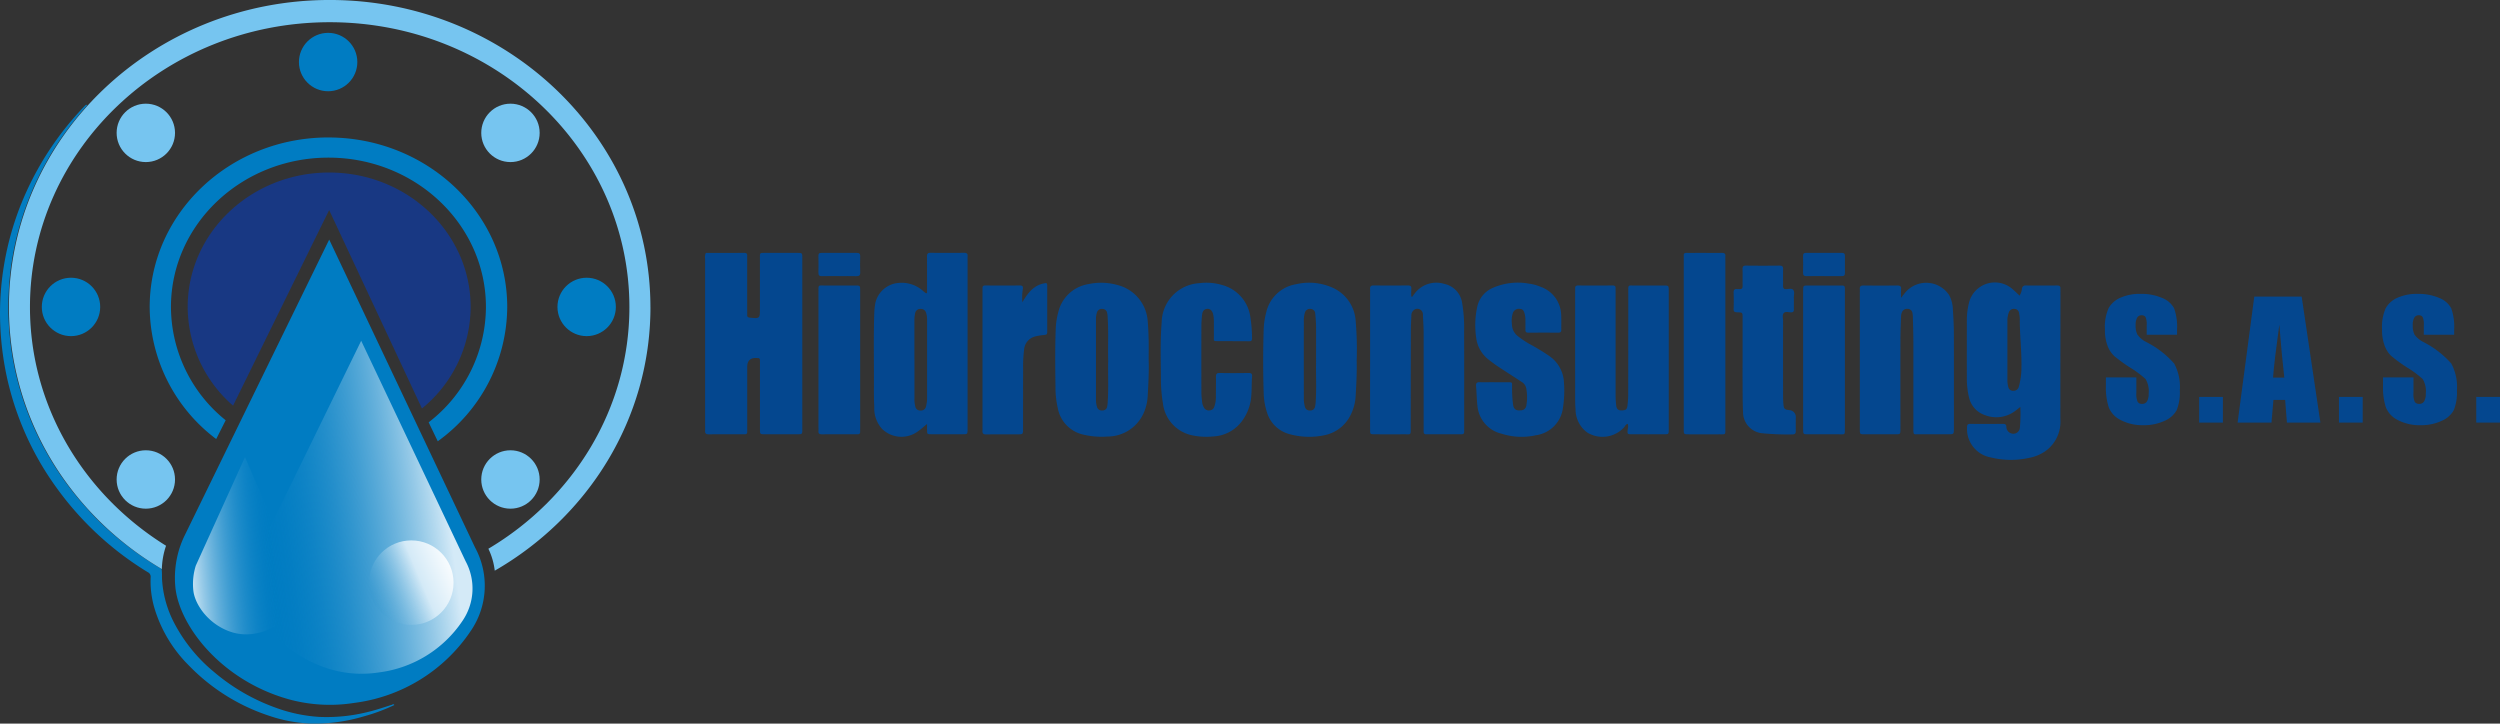 <svg xmlns="http://www.w3.org/2000/svg" xmlns:xlink="http://www.w3.org/1999/xlink" width="344.799" height="99.8" viewBox="0 0 344.799 99.8">
  <rect x="0" y="0" width="344.799" height="99.8" fill="#333333" stroke="none"/>
  <defs>
    <linearGradient id="linear-gradient" x1="-0.059" y1="0.58" x2="0.916" y2="0.446" gradientUnits="objectBoundingBox">
      <stop offset="0" stop-color="#d4eaf7"/>
      <stop offset="0.83" stop-color="#007cc2" stop-opacity="0"/>
    </linearGradient>
    <linearGradient id="linear-gradient-2" x1="0.874" y1="0.434" x2="-0.06" y2="0.617" gradientUnits="objectBoundingBox">
      <stop offset="0" stop-color="#d4eaf7"/>
      <stop offset="0.88" stop-color="#007cc2" stop-opacity="0"/>
    </linearGradient>
    <linearGradient id="linear-gradient-3" x1="1.239" y1="0.185" x2="-0.474" y2="0.914" gradientUnits="objectBoundingBox">
      <stop offset="0.12" stop-color="#fff"/>
      <stop offset="0.37" stop-color="#d4eaf7"/>
      <stop offset="0.81" stop-color="#007cc2" stop-opacity="0"/>
    </linearGradient>
  </defs>
  <g id="logo-hidroconsulting" transform="translate(-223.688 -363.13)">
    <g id="Grupo_2225" data-name="Grupo 2225" transform="translate(320.928 397.999)">
      <g id="Grupo_2224" data-name="Grupo 2224">
        <path id="Trazado_50156" data-name="Trazado 50156" d="M663.553,520.856c1.749,0,3.525.009,5.3-.007.482,0,.4.307.4.586q0,3.7,0,7.408c0,.186.009.371,0,.557-.011.265.1.36.372.387,1.386.13,1.386.137,1.386-1.278v-6.93c0-.745-.062-.725.745-.725h4.38c.716,0,.719.007.721.745v17.365q0,3.108,0,6.214c0,.683-.009.688-.7.69q-2.229.007-4.46,0c-.674,0-.681-.009-.681-.712q0-4.5,0-9c0-.186,0-.371-.007-.557a.225.225,0,0,0-.248-.239,1.273,1.273,0,0,1-.159-.007q-1.344-.1-1.342,1.238v8.365c0,.186-.009.371,0,.557.009.281-.139.376-.4.356-.08-.007-.159,0-.239,0-1.539,0-3.08-.013-4.619.009-.413.007-.588-.119-.551-.54.022-.237,0-.477,0-.716q0-11.51,0-23.021a1.219,1.219,0,0,1,.106-.747Z" transform="translate(-663.443 -520.843)" fill="#04478f"/>
        <path id="Trazado_50157" data-name="Trazado 50157" d="M1457.826,556.51c-.347.27-.528.42-.721.559a4.306,4.306,0,0,1-4.08.595,3.342,3.342,0,0,1-2.273-2.457,11.156,11.156,0,0,1-.3-2.837c-.009-2.574,0-5.148,0-7.722a9.771,9.771,0,0,1,.261-2.364,3.681,3.681,0,0,1,6.16-1.915c.279.241.542.5.851.789a2.266,2.266,0,0,0,.325-.979.483.483,0,0,1,.552-.42q2.15.016,4.3,0c.345,0,.491.124.458.464a3.01,3.01,0,0,0,0,.318c0,5.891-.017,11.784-.009,17.674a4.97,4.97,0,0,1-2.147,4.447,5.915,5.915,0,0,1-2.2.88,11.616,11.616,0,0,1-5.276-.075,3.984,3.984,0,0,1-3.248-4.146c0-.332.064-.478.427-.476,1.513.013,3.025.009,4.538,0,.278,0,.433.069.462.387a.931.931,0,0,0,.641.916.9.9,0,0,0,1.219-.8,20.834,20.834,0,0,0,.062-2.844Zm-1.782-7.795c0,1.327,0,2.651,0,3.978a3.572,3.572,0,0,0,.133,1.1.651.651,0,0,0,.723.484.722.722,0,0,0,.73-.606,9.626,9.626,0,0,0,.347-2.512c.055-2.309-.246-4.608-.226-6.914a6.2,6.2,0,0,0-.093-.628.642.642,0,0,0-.606-.628.729.729,0,0,0-.816.493,3.343,3.343,0,0,0-.192,1.252v3.978Z" transform="translate(-1276.424 -535.253)" fill="#04478f"/>
        <path id="Trazado_50158" data-name="Trazado 50158" d="M776.068,544.42c-.469.385-.814.705-1.2.975a3.826,3.826,0,0,1-5.022-.305,4.212,4.212,0,0,1-1.059-3c-.051-.927-.058-1.857-.053-2.786.02-3.4-.066-6.8.051-10.192a9.259,9.259,0,0,1,.159-1.42,3.568,3.568,0,0,1,3.235-2.724,4.408,4.408,0,0,1,3.368,1.141c.117.1.243.2.369.29.011.009.047-.013.146-.049v-.734c0-1.433.011-2.866-.007-4.3,0-.38.113-.5.5-.5q2.309.027,4.619,0c.4,0,.52.155.48.52a3.41,3.41,0,0,0,0,.4v23.41c-.009.688-.009.694-.7.694q-2.149,0-4.3,0c-.573,0-.575-.011-.59-.555-.007-.239,0-.478,0-.869Zm-1.742-8.9q0,2.667,0,5.331a4.112,4.112,0,0,0,.124,1.183.66.66,0,0,0,.692.533.7.7,0,0,0,.776-.54,4.615,4.615,0,0,0,.15-1.1q0-5.449,0-10.9a2.925,2.925,0,0,0-.115-.865.76.76,0,0,0-.809-.61.721.721,0,0,0-.725.61,5.049,5.049,0,0,0-.1,1.108q0,2.627,0,5.252Z" transform="translate(-745.445 -520.819)" fill="#04478f"/>
        <path id="Trazado_50159" data-name="Trazado 50159" d="M1084,541.473c.108-.141.214-.283.323-.425a3.734,3.734,0,0,1,4.113-1.366,3.142,3.142,0,0,1,2.461,2.625,20,20,0,0,1,.274,3.881c.02,4.484.009,8.969.009,13.453,0,.133-.007.265,0,.4.011.261-.1.387-.372.387q-2.428-.007-4.856,0c-.283,0-.367-.133-.365-.385,0-.371,0-.743,0-1.114q0-6.209,0-12.418c0-.873-.064-1.749-.1-2.623a.762.762,0,0,0-1.2-.632.955.955,0,0,0-.389.832c-.033.635-.068,1.271-.071,1.908q-.016,6.727-.022,13.453c0,1.168.078.969-.968.977-1.327.011-2.654.007-3.98,0-.641,0-.652-.009-.652-.663q-.007-4.538,0-9.075v-9.712c0-.186.013-.371,0-.557-.029-.365.095-.524.491-.52q2.348.027,4.7,0c.374,0,.533.1.493.5a9.871,9.871,0,0,0-.007,1.024c.044.016.091.031.135.049Z" transform="translate(-986.481 -535.399)" fill="#04478f"/>
        <path id="Trazado_50160" data-name="Trazado 50160" d="M1389.322,541.622c.3-.376.469-.6.648-.814a3.789,3.789,0,0,1,6.014.442,4.488,4.488,0,0,1,.5,1.906c.07,1.112.133,2.227.137,3.341.015,4.3.006,8.6.006,12.9v.239c-.009.776-.009.781-.783.781-1.353,0-2.709,0-4.062,0-.683,0-.747.15-.747-.723q0-6.053,0-12.109c0-1.115-.042-2.229-.068-3.343a3.3,3.3,0,0,0-.059-.553.662.662,0,0,0-.672-.564.743.743,0,0,0-.77.453,1.742,1.742,0,0,0-.133.7c-.031.982-.078,1.964-.08,2.945q-.013,6.053,0,12.109v.4c-.009.686-.009.69-.7.692q-2.11,0-4.221,0c-.677,0-.683-.009-.683-.71q0-3.347,0-6.691V540.917a4.3,4.3,0,0,0,0-.477c-.049-.425.144-.544.548-.539q2.309.026,4.619,0c.422,0,.566.137.524.553-.033.327-.006.659-.006,1.174Z" transform="translate(-1224.385 -535.395)" fill="#04478f"/>
        <path id="Trazado_50161" data-name="Trazado 50161" d="M1213.387,560.3c-.29.035-.367.294-.509.466a4.038,4.038,0,0,1-5.077.723,3.944,3.944,0,0,1-1.619-3.217c-.051-.526-.053-1.061-.055-1.592q-.006-7.287,0-14.576c0-.159.009-.318,0-.478-.02-.3.1-.422.413-.42,1.592.011,3.186.007,4.778,0,.261,0,.4.1.387.372-.009.186,0,.372,0,.557q0,6.969,0,13.94a13.584,13.584,0,0,0,.08,1.669c.071.562.314.723.871.688.456-.029.621-.155.677-.612a12.745,12.745,0,0,0,.111-1.506q.013-6.969.009-13.94V541.9c-.007-.772.018-.69.7-.69q2.07,0,4.142,0c.734,0,.741.007.741.734v12.268q0,3.426,0,6.85c0,.657-.009.663-.646.666q-2.189.007-4.38,0c-.7,0-.7-.018-.63-.73a1.217,1.217,0,0,0,.009-.694Z" transform="translate(-1086.122 -536.701)" fill="#04478f"/>
        <path id="Trazado_50162" data-name="Trazado 50162" d="M1024.45,550.172c.042,1.592-.038,3.262-.139,4.929a6.574,6.574,0,0,1-.646,2.523,5.149,5.149,0,0,1-3.752,2.912,10.121,10.121,0,0,1-4.646-.148,4.412,4.412,0,0,1-3.193-3.043,9.347,9.347,0,0,1-.451-2.733q-.136-4.3,0-8.595a10.62,10.62,0,0,1,.349-2.432,5.066,5.066,0,0,1,4.161-3.9,7.872,7.872,0,0,1,4.98.48,5.388,5.388,0,0,1,3.2,4.6,45.52,45.52,0,0,1,.141,5.409Zm-5.6.365c0-1.908.011-3.423,0-4.936-.007-.637-.053-1.274-.12-1.906a.659.659,0,0,0-.646-.6.713.713,0,0,0-.778.535,4.16,4.16,0,0,0-.141,1.34q-.01,2.551-.007,5.1,0,2.59.007,5.179a4.331,4.331,0,0,0,.17,1.417.635.635,0,0,0,.679.435.622.622,0,0,0,.674-.442,2.816,2.816,0,0,0,.1-.626C1018.935,554.073,1018.809,552.107,1018.853,550.537Z" transform="translate(-934.579 -535.361)" fill="#04478f"/>
        <path id="Trazado_50163" data-name="Trazado 50163" d="M894.74,550.345c.033,1.4-.038,3.071-.139,4.739a6.61,6.61,0,0,1-.5,2.236,5.458,5.458,0,0,1-5.062,3.379,10.88,10.88,0,0,1-3.24-.248,4.6,4.6,0,0,1-3.609-3.706,12.772,12.772,0,0,1-.309-2.839c-.035-2.68-.068-5.36.033-8.038a10.209,10.209,0,0,1,.36-2.35,5.088,5.088,0,0,1,4.128-3.839,8.3,8.3,0,0,1,4.013.117,5.522,5.522,0,0,1,4.188,5.028c.075.871.108,1.747.128,2.622s0,1.751,0,2.9Zm-5.592-.194c-.047-2,.06-3.96-.073-5.917a2.973,2.973,0,0,0-.08-.628.65.65,0,0,0-.635-.511.682.682,0,0,0-.748.464,2.582,2.582,0,0,0-.144.858q0,5.642,0,11.282a3.139,3.139,0,0,0,.148.938.653.653,0,0,0,.739.462.613.613,0,0,0,.641-.484,3.279,3.279,0,0,0,.084-.628c.139-1.957.02-3.918.073-5.838Z" transform="translate(-833.549 -535.36)" fill="#04478f"/>
        <path id="Trazado_50164" data-name="Trazado 50164" d="M1146.474,553.264h1.751c.75,0,.716-.055.7.672a19.052,19.052,0,0,0,.126,2.3c.075.721.385.962,1.039.9a.772.772,0,0,0,.816-.721,6.587,6.587,0,0,0-.035-2.373,1.334,1.334,0,0,0-.661-.854q-1.4-.916-2.8-1.82a20.186,20.186,0,0,1-1.745-1.252,4.487,4.487,0,0,1-1.683-2.97,12.053,12.053,0,0,1,.137-4.27,3.679,3.679,0,0,1,2.127-2.62,8.572,8.572,0,0,1,4.979-.6,6.235,6.235,0,0,1,1.683.458,4.225,4.225,0,0,1,2.791,3.819c.04.688.007,1.38.02,2.07.007.307-.117.42-.422.42q-2.069-.013-4.142,0c-.267,0-.389-.1-.385-.367.007-.425,0-.849,0-1.274a3.607,3.607,0,0,0-.1-.946c-.128-.5-.292-.683-.717-.7a.874.874,0,0,0-.9.533,3.407,3.407,0,0,0-.144,1.57,2.087,2.087,0,0,0,.807,1.658,12.654,12.654,0,0,0,1.791,1.181,29.354,29.354,0,0,1,2.578,1.579,4.669,4.669,0,0,1,2,3.631,15.3,15.3,0,0,1-.137,3.485,4.358,4.358,0,0,1-3.748,3.8,9.049,9.049,0,0,1-4.712-.212,4.338,4.338,0,0,1-3.335-3.83c-.108-.92-.117-1.853-.19-2.777-.031-.394.137-.509.507-.5.663.02,1.327,0,1.99,0Z" transform="translate(-1037.624 -535.41)" fill="#04478f"/>
        <path id="Trazado_50165" data-name="Trazado 50165" d="M954.957,547.451c0-.794.007-1.614,0-2.437a4.85,4.85,0,0,0-.1-1.185c-.135-.5-.411-.756-.8-.739-.407.02-.663.287-.719.809a14.984,14.984,0,0,0-.1,1.506q-.013,4.617,0,9.234c0,.449.062.9.106,1.347a1.841,1.841,0,0,0,.263.745.739.739,0,0,0,.739.367.691.691,0,0,0,.663-.482,3.955,3.955,0,0,0,.228-1.325c0-.929.022-1.857.011-2.786,0-.372.051-.582.509-.57,1.327.029,2.653.022,3.98,0,.385-.007.52.119.489.5-.08,1-.022,2.012-.142,3.016a6.57,6.57,0,0,1-1.358,3.262,5.215,5.215,0,0,1-3.85,1.975,9.448,9.448,0,0,1-2.928-.157,5.1,5.1,0,0,1-4.016-4.411,20.05,20.05,0,0,1-.276-3.485c-.018-2.492-.106-4.988.089-7.481.024-.316.026-.639.079-.951a5.5,5.5,0,0,1,5.106-4.65,7.484,7.484,0,0,1,3.074.226,5.313,5.313,0,0,1,3.98,4.4,20.286,20.286,0,0,1,.241,2.93c.007.285-.049.453-.378.451-1.566-.011-3.131-.013-4.694-.022-.046,0-.093-.044-.192-.1Z" transform="translate(-884.782 -535.364)" fill="#04478f"/>
        <path id="Trazado_50166" data-name="Trazado 50166" d="M1273.873,533.388V521.764c0-.186.011-.371,0-.557-.02-.283.12-.367.38-.363.584.009,1.167,0,1.751,0,1.035,0,2.07.011,3.1,0,.363,0,.56.088.509.491a3.823,3.823,0,0,0,0,.478v23.167c0,1,.077.882-.9.884q-2.07.007-4.14,0c-.69,0-.7-.007-.7-.69q0-5.891,0-11.784Z" transform="translate(-1138.891 -520.835)" fill="#04478f"/>
        <path id="Trazado_50167" data-name="Trazado 50167" d="M1306.217,542.259v-6.286c0-.716,0-.736-.725-.747-.358-.007-.531-.08-.515-.486.029-.741.027-1.486,0-2.227-.011-.387.133-.537.509-.493.1.013.212-.007.318,0,.314.022.418-.133.414-.429-.009-.77.015-1.539-.009-2.308-.011-.376.1-.506.493-.5q2.308.03,4.615,0c.391,0,.5.142.489.513-.022.77,0,1.539-.009,2.309,0,.3.1.42.411.425.336,0,.763-.159.986.1.239.274.08.712.09,1.077.016.531-.006,1.061.007,1.592.007.292-.075.431-.4.431s-.761-.155-.991.093c-.252.27-.1.71-.1,1.072q-.01,5.131,0,10.265c0,.425.011.849.051,1.271.058.613.164.705.781.781a.953.953,0,0,1,.92,1.066c0,.584-.011,1.168,0,1.751.009.345-.055.537-.473.535a35.749,35.749,0,0,1-4.131-.157,2.924,2.924,0,0,1-2.671-2.959c-.071-1.482-.051-2.97-.064-4.453-.007-.743,0-1.486,0-2.229Z" transform="translate(-1163.118 -527.019)" fill="#04478f"/>
        <path id="Trazado_50168" data-name="Trazado 50168" d="M841.971,542.3c.77-1.344,1.663-2.474,3.3-2.647a.547.547,0,0,1,.122.429c0,2.043,0,4.086,0,6.132,0,.562-.013.555-.544.617a7.959,7.959,0,0,0-1.019.164,2.031,2.031,0,0,0-1.625,1.829,18.654,18.654,0,0,0-.135,2.7c-.013,2.733-.007,5.466-.011,8.2,0,.792,0,.794-.756.8-1.433,0-2.866-.016-4.3.009-.425.007-.581-.137-.537-.546a3.433,3.433,0,0,0,0-.4V540.948c0-.186.006-.371,0-.557-.009-.248.066-.4.354-.4q2.428.01,4.856,0c.349,0,.389.2.36.467a7.067,7.067,0,0,0-.071,1.838Z" transform="translate(-798.2 -535.486)" fill="#04478f"/>
        <path id="Trazado_50169" data-name="Trazado 50169" d="M1348.34,551.474v-9.559c.006-.7.006-.71.683-.712,1.327,0,2.656,0,3.982,0,.239,0,.478.013.716,0,.276-.016.383.115.378.376,0,.186,0,.371,0,.557v18.72c0,1.015.033.862-.838.867q-2.11.01-4.221,0c-.695,0-.7-.007-.7-.69q0-4.78,0-9.559Z" transform="translate(-1196.893 -536.694)" fill="#04478f"/>
        <path id="Trazado_50170" data-name="Trazado 50170" d="M739.91,551.463v9.316c0,.186-.009.372,0,.557.011.27-.111.385-.38.376-.292-.009-.584,0-.876,0-1.327,0-2.653-.009-3.982.007-.363,0-.562-.082-.515-.484a4.313,4.313,0,0,0,0-.478V541.884c-.007-.772.02-.692.694-.692,1.459,0,2.919,0,4.38,0,.67,0,.677.009.679.714q0,4.78,0,9.557Z" transform="translate(-718.515 -536.685)" fill="#04478f"/>
      </g>
      <path id="Trazado_50171" data-name="Trazado 50171" d="M1351.2,524.062c-.794,0-1.588-.013-2.382.007-.369.009-.524-.1-.513-.5.024-.767.017-1.535,0-2.3-.006-.318.131-.411.427-.411q2.461.01,4.925,0c.3,0,.427.1.422.409-.013.794-.011,1.588,0,2.382,0,.31-.115.42-.417.416-.82-.011-1.641,0-2.462,0Z" transform="translate(-1196.868 -520.851)" fill="#04478f"/>
      <path id="Trazado_50172" data-name="Trazado 50172" d="M737.047,524.07c-.794,0-1.588-.013-2.379.007-.36.009-.531-.08-.52-.48.024-.765.016-1.532,0-2.3,0-.292.075-.429.4-.427q2.458.017,4.918,0c.354,0,.453.139.447.471-.018.741-.029,1.482,0,2.22.018.444-.184.528-.568.52-.767-.02-1.532-.007-2.3-.007Z" transform="translate(-718.513 -520.859)" fill="#04478f"/>
    </g>
    <g id="Grupo_2226" data-name="Grupo 2226" transform="translate(223.688 363.13)">
      <path id="Trazado_50173" data-name="Trazado 50173" d="M354.061,512.572l20.12,42.473a11.031,11.031,0,0,1-.575,11.465,22.788,22.788,0,0,1-16.091,9.959,21.425,21.425,0,0,1-8.768-.427c-9.526-2.55-15.4-10.218-15.908-15.574a13.362,13.362,0,0,1,1.307-7.133l19.914-40.766Z" transform="translate(-308.657 -479.525)" fill="#007cc2"/>
      <path id="Trazado_50174" data-name="Trazado 50174" d="M351.27,648.195l7.03,16.3a4.49,4.49,0,0,1-.2,4.31,7.782,7.782,0,0,1-5.513,3.744,6.7,6.7,0,0,1-3-.161c-3.264-.96-5.274-3.841-5.448-5.855a8.432,8.432,0,0,1,.347-3.368l6.786-14.97Z" transform="translate(-317.48 -585.157)" fill="url(#linear-gradient)"/>
      <path id="Trazado_50175" data-name="Trazado 50175" d="M395.3,575.67l14.4,30.4a7.9,7.9,0,0,1-.411,8.208,16.305,16.305,0,0,1-11.518,7.129,15.357,15.357,0,0,1-6.276-.305c-6.819-1.826-11.021-7.315-11.388-11.149a9.557,9.557,0,0,1,.935-5.106Z" transform="translate(-345.487 -528.672)" fill="url(#linear-gradient-2)"/>
      <circle id="Elipse_185" data-name="Elipse 185" cx="4.027" cy="4.027" r="4.027" transform="translate(16.085 14.3)" fill="#76c5f0"/>
      <circle id="Elipse_186" data-name="Elipse 186" cx="4.027" cy="4.027" r="4.027" transform="translate(66.375 62.103)" fill="#76c5f0"/>
      <circle id="Elipse_187" data-name="Elipse 187" cx="5.827" cy="5.827" r="5.827" transform="translate(50.899 74.532)" fill="url(#linear-gradient-3)"/>
      <circle id="Elipse_188" data-name="Elipse 188" cx="4.027" cy="4.027" r="4.027" transform="translate(41.229 4.531)" fill="#007cc2"/>
      <circle id="Elipse_189" data-name="Elipse 189" cx="4.027" cy="4.027" r="4.027" transform="translate(5.765 38.305)" fill="#007cc2"/>
      <circle id="Elipse_190" data-name="Elipse 190" cx="4.027" cy="4.027" r="4.027" transform="translate(76.885 38.305)" fill="#007cc2"/>
      <circle id="Elipse_191" data-name="Elipse 191" cx="4.027" cy="4.027" r="4.027" transform="translate(16.085 62.103)" fill="#76c5f0"/>
      <circle id="Elipse_192" data-name="Elipse 192" cx="4.027" cy="4.027" r="4.027" transform="translate(66.375 14.3)" fill="#76c5f0"/>
      <path id="Trazado_50176" data-name="Trazado 50176" d="M379.8,489.273a18.124,18.124,0,0,1-6.716,14l-12.8-27.364-13.252,26.975a18.088,18.088,0,0,1-6.258-13.61c0-10.24,8.737-18.543,19.512-18.543s19.512,8.3,19.512,18.543Z" transform="translate(-314.888 -446.937)" fill="#183883"/>
      <path id="Trazado_50177" data-name="Trazado 50177" d="M341.7,448.86c-13.617,0-24.658,10.473-24.658,23.39a22.921,22.921,0,0,0,9.174,18.205l1.307-2.592a20.137,20.137,0,0,1-7.547-15.614c0-11.381,9.725-20.606,21.721-20.606s21.721,9.225,21.721,20.606a20.171,20.171,0,0,1-7.9,15.9l1.256,2.614a22.955,22.955,0,0,0,9.581-18.51c0-12.918-11.038-23.39-24.658-23.39Z" transform="translate(-296.398 -429.903)" fill="#007cc2"/>
      <path id="Trazado_50178" data-name="Trazado 50178" d="M235.7,428.463a48.886,48.886,0,0,0-3.783,4.825A41.707,41.707,0,0,0,226.6,444.4a40.053,40.053,0,0,0-1.378,6.207c-.172,1.223-.274,2.452-.338,3.688-.051,1-.084,2-.046,3,.042,1.154.117,2.309.241,3.458a40.589,40.589,0,0,0,3.469,12.544A41.906,41.906,0,0,0,235.1,483.4c.827.944,1.674,1.866,2.581,2.733a44.852,44.852,0,0,0,8.126,6.174c.055.031.115.055.17.082.071.489.038.982.062,1.47a14.829,14.829,0,0,0,1.636,5.913,21.81,21.81,0,0,0,5.533,6.837,27.425,27.425,0,0,0,8.434,4.9,21.256,21.256,0,0,0,6.068,1.294,23.333,23.333,0,0,0,6.505-.63c1.176-.268,2.315-.655,3.461-1.026a.107.107,0,0,0,.119-.06l.164-.042.124.119a25.486,25.486,0,0,1-4.228,1.568,23.553,23.553,0,0,1-7.514.979,20.066,20.066,0,0,1-5.539-1.066,27.191,27.191,0,0,1-11.065-6.935,18.71,18.71,0,0,1-4.752-7.921,13.164,13.164,0,0,1-.52-4.23.692.692,0,0,0-.394-.714,43.144,43.144,0,0,1-12.628-11.706,40.885,40.885,0,0,1-6.881-15.552,41.569,41.569,0,0,1-.825-6.552,38.812,38.812,0,0,1,.057-4.759,40.528,40.528,0,0,1,3.569-13.984,42.179,42.179,0,0,1,7.874-11.611c.108-.115.226-.221.341-.332.042.038.084.077.124.115Z" transform="translate(-223.688 -413.928)" fill="#027dc2"/>
      <path id="Trazado_50179" data-name="Trazado 50179" d="M317.738,405.5c0,15.428-8.606,28.927-21.473,36.337a9.462,9.462,0,0,0-.88-3.025c11.682-6.941,19.45-19.275,19.45-33.332,0-21.7-18.506-39.285-41.337-39.285s-41.337,17.588-41.337,39.285c0,13.783,7.47,25.907,18.769,32.919a10.676,10.676,0,0,0-.579,3.217C237.7,434.159,229.26,420.775,229.26,405.5c0-23.4,19.8-42.372,44.236-42.372s44.238,18.97,44.238,42.372Z" transform="translate(-228.028 -363.13)" fill="#76c5f0"/>
    </g>
    <g id="Grupo_2227" data-name="Grupo 2227" transform="translate(514.008 403.673)">
      <path id="Trazado_50180" data-name="Trazado 50180" d="M1546.571,552.1h-4.2v-1.287a2.5,2.5,0,0,0-.161-1.148.6.6,0,0,0-.537-.248.681.681,0,0,0-.617.334,1.934,1.934,0,0,0-.21,1.01,2.853,2.853,0,0,0,.234,1.309,3.4,3.4,0,0,0,1.276,1.061,12.922,12.922,0,0,1,3.8,2.939,6.739,6.739,0,0,1,.783,3.7,6.5,6.5,0,0,1-.435,2.738,3.4,3.4,0,0,1-1.678,1.475,6.627,6.627,0,0,1-2.9.595,6.475,6.475,0,0,1-3.1-.688,3.373,3.373,0,0,1-1.681-1.749,8.949,8.949,0,0,1-.4-3.016v-1.137h4.2v2.114a2.8,2.8,0,0,0,.177,1.256.684.684,0,0,0,.628.279.732.732,0,0,0,.67-.354,2.029,2.029,0,0,0,.221-1.052,3.254,3.254,0,0,0-.418-2.006,13.3,13.3,0,0,0-2.114-1.577,20.909,20.909,0,0,1-2.231-1.621,3.773,3.773,0,0,1-.907-1.4,6.117,6.117,0,0,1-.36-2.275,6.331,6.331,0,0,1,.509-2.919,3.429,3.429,0,0,1,1.647-1.444,6.567,6.567,0,0,1,2.747-.52,7.159,7.159,0,0,1,3,.568,3.146,3.146,0,0,1,1.643,1.433,7.594,7.594,0,0,1,.4,2.934v.688Z" transform="translate(-1536.62 -546.48)" fill="#04478f"/>
      <path id="Trazado_50181" data-name="Trazado 50181" d="M1598.623,610.69v3.542h-3.273V610.69Z" transform="translate(-1582.363 -596.492)" fill="#04478f"/>
      <path id="Trazado_50182" data-name="Trazado 50182" d="M1628.166,548.13l2.583,17.376h-4.617l-.243-3.122h-1.616l-.272,3.122h-4.67l2.3-17.376h6.53Zm-2.395,11.171q-.341-2.952-.688-7.3-.69,4.989-.867,7.3Z" transform="translate(-1601.041 -547.765)" fill="#04478f"/>
      <path id="Trazado_50183" data-name="Trazado 50183" d="M1685.823,610.69v3.542h-3.272V610.69Z" transform="translate(-1650.282 -596.492)" fill="#04478f"/>
      <path id="Trazado_50184" data-name="Trazado 50184" d="M1719.411,552.1h-4.2v-1.287a2.5,2.5,0,0,0-.161-1.148.6.6,0,0,0-.537-.248.681.681,0,0,0-.617.334,1.935,1.935,0,0,0-.21,1.01,2.855,2.855,0,0,0,.234,1.309,3.4,3.4,0,0,0,1.276,1.061,12.915,12.915,0,0,1,3.8,2.939,6.735,6.735,0,0,1,.783,3.7,6.5,6.5,0,0,1-.435,2.738,3.4,3.4,0,0,1-1.678,1.475,6.627,6.627,0,0,1-2.9.595,6.476,6.476,0,0,1-3.1-.688,3.372,3.372,0,0,1-1.68-1.749,8.946,8.946,0,0,1-.4-3.016v-1.137h4.2v2.114a2.8,2.8,0,0,0,.177,1.256.684.684,0,0,0,.628.279.732.732,0,0,0,.67-.354,2.025,2.025,0,0,0,.221-1.052,3.255,3.255,0,0,0-.418-2.006,13.329,13.329,0,0,0-2.114-1.577,20.96,20.96,0,0,1-2.231-1.621,3.771,3.771,0,0,1-.906-1.4,6.109,6.109,0,0,1-.36-2.275,6.33,6.33,0,0,1,.509-2.919,3.427,3.427,0,0,1,1.647-1.444,6.566,6.566,0,0,1,2.746-.52,7.163,7.163,0,0,1,3,.568,3.148,3.148,0,0,1,1.643,1.433,7.6,7.6,0,0,1,.4,2.934v.688Z" transform="translate(-1671.241 -546.48)" fill="#04478f"/>
      <path id="Trazado_50185" data-name="Trazado 50185" d="M1771.463,610.69v3.542h-3.273V610.69Z" transform="translate(-1716.984 -596.492)" fill="#04478f"/>
    </g>
  </g>
</svg>